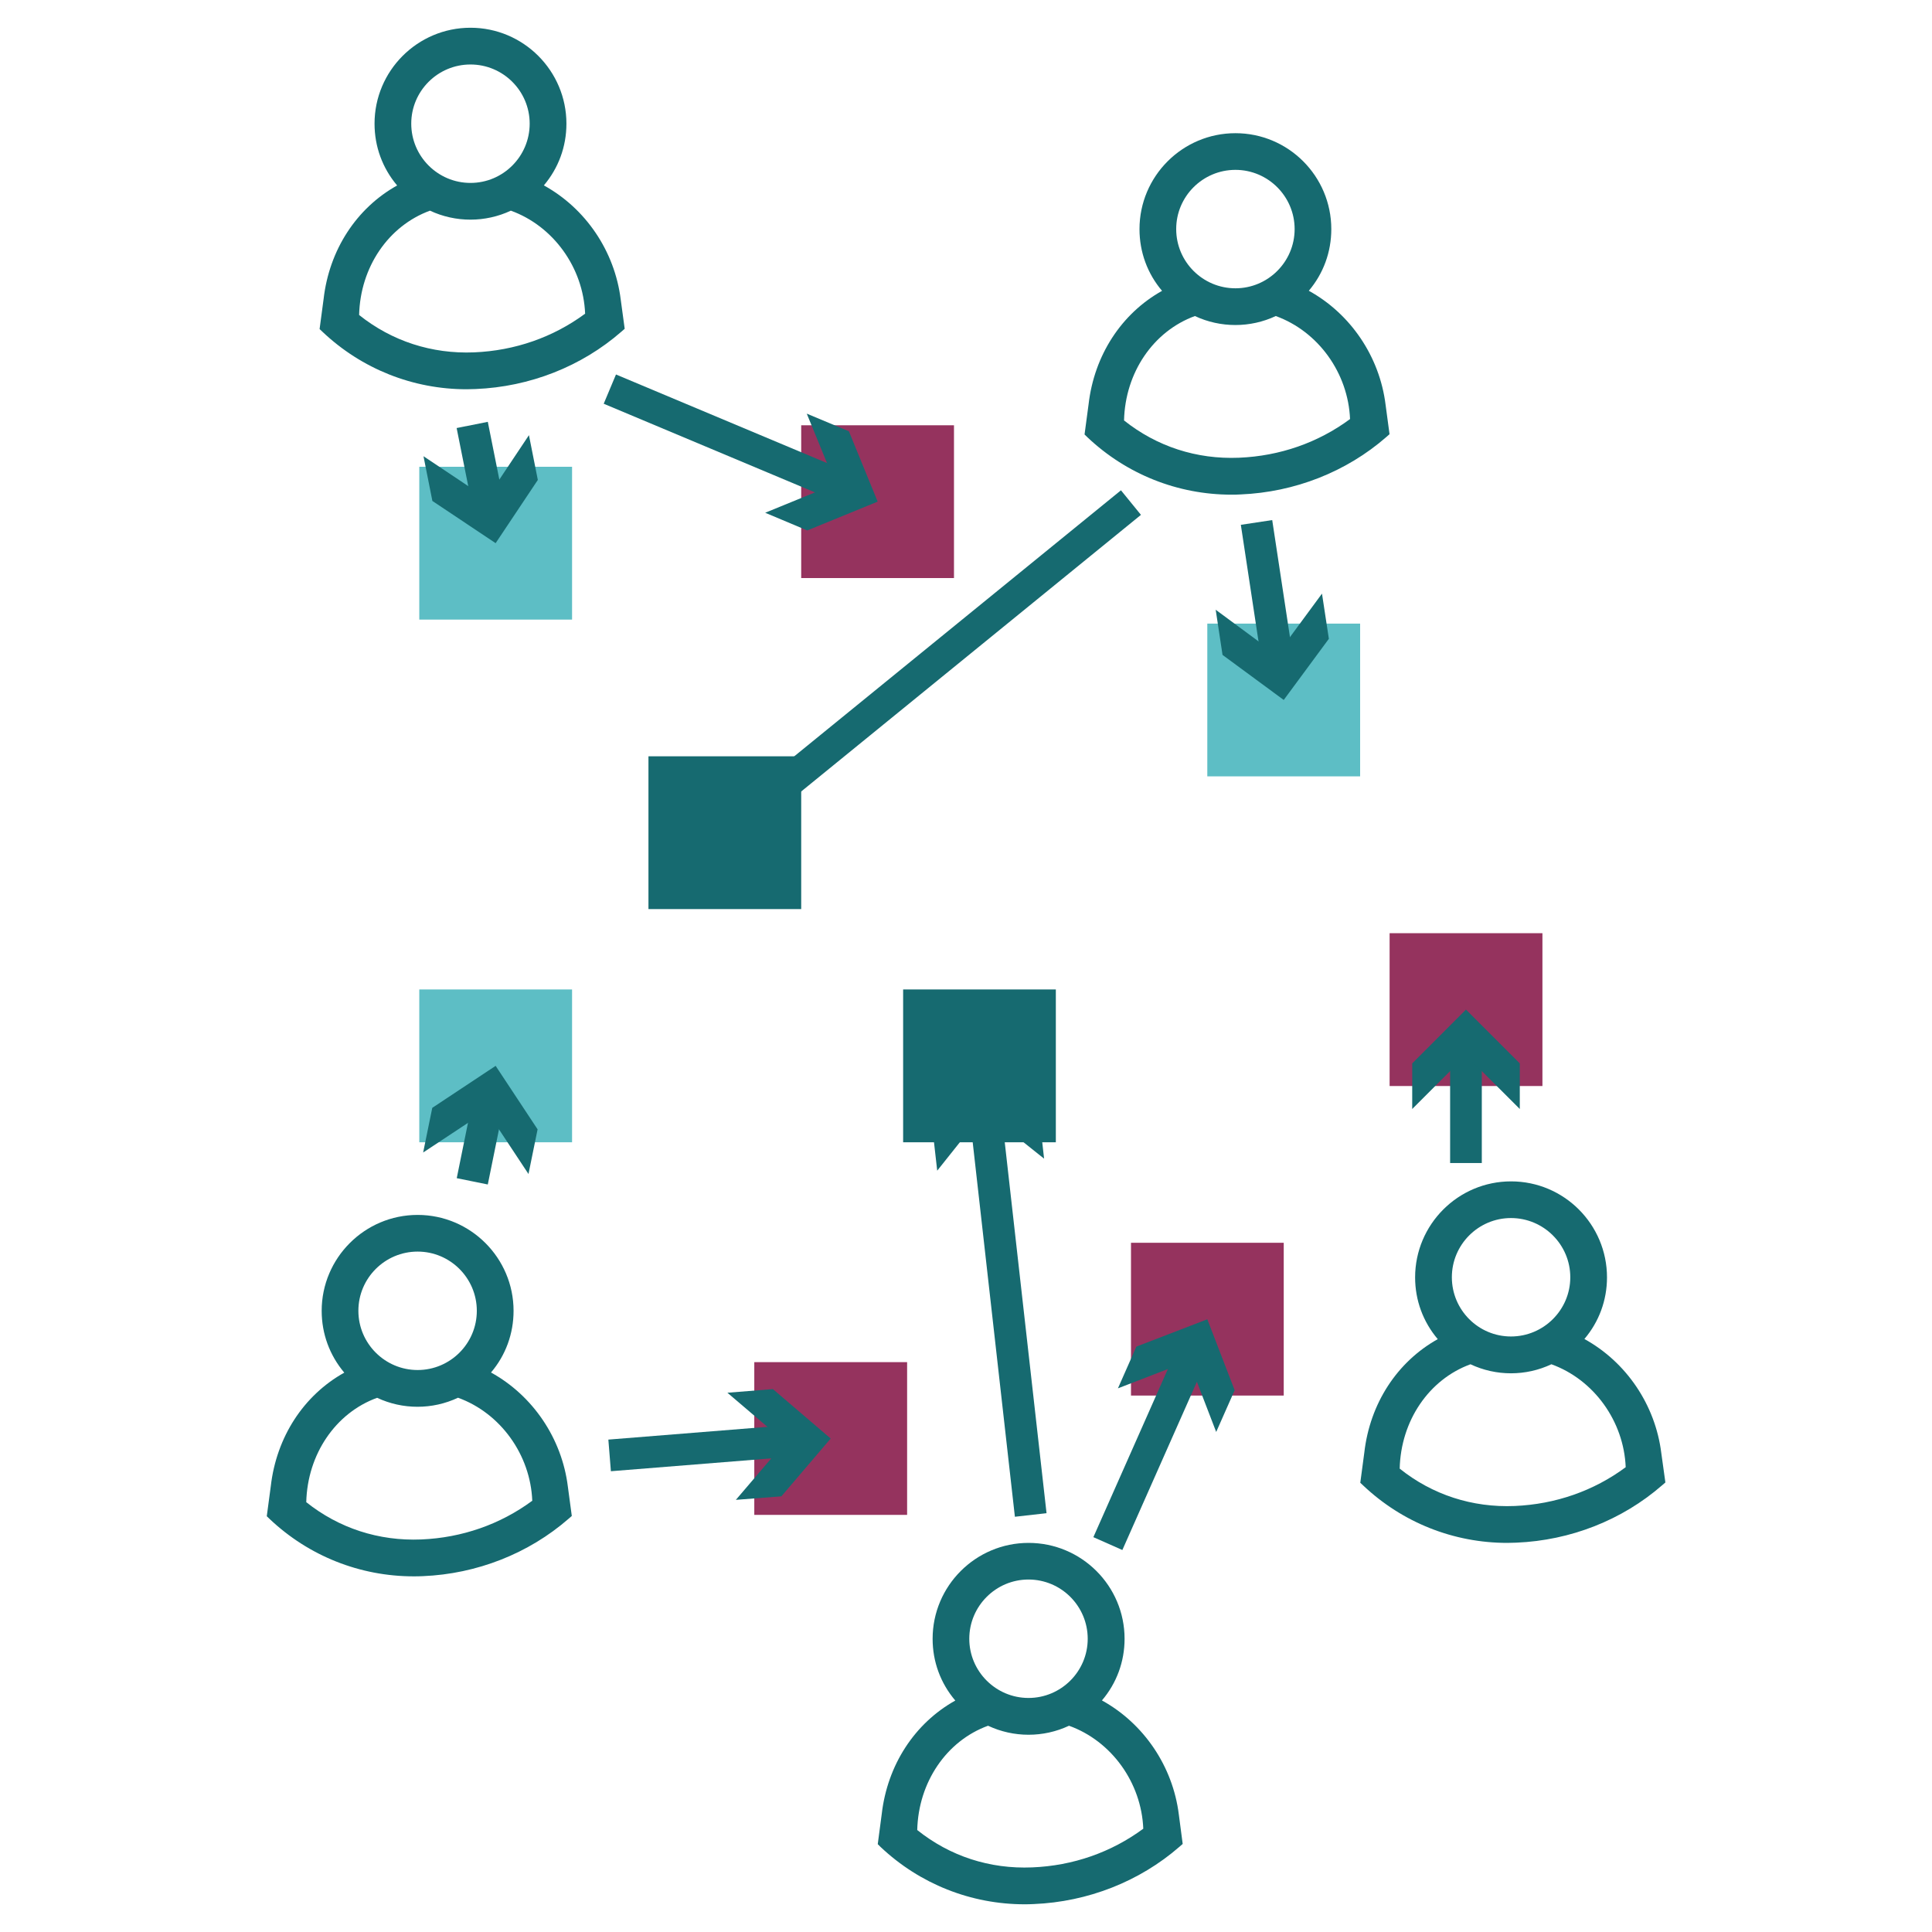 <?xml version="1.0" encoding="utf-8"?>
<!-- Generator: Adobe Illustrator 16.0.0, SVG Export Plug-In . SVG Version: 6.00 Build 0)  -->
<!DOCTYPE svg PUBLIC "-//W3C//DTD SVG 1.1//EN" "http://www.w3.org/Graphics/SVG/1.1/DTD/svg11.dtd">
<svg version="1.1" id="Layer_1" xmlns="http://www.w3.org/2000/svg" xmlns:xlink="http://www.w3.org/1999/xlink" x="0px" y="0px"
	 width="50px" height="50px" viewBox="0 0 50 50" enable-background="new 0 0 50 50" xml:space="preserve">
<rect x="19.521" y="35.252" fill="#95335E" width="3.955" height="3.953"/>
<rect x="35.963" y="24.151" fill="#95335E" width="3.955" height="3.955"/>
<rect x="29.27" y="32.163" fill="#95335E" width="3.953" height="3.954"/>
<rect x="16.782" y="19.573" fill="#166A70" width="3.953" height="3.954"/>
<rect x="23.373" y="25.607" fill="#166A70" width="3.952" height="3.955"/>
<rect x="20.735" y="11.006" fill="#95335E" width="3.954" height="3.954"/>
<rect x="10.851" y="25.607" fill="#5DBEC5" width="3.954" height="3.955"/>
<rect x="10.851" y="12.08" fill="#5DBEC5" width="3.954" height="3.955"/>
<rect x="31.245" y="16.139" fill="#5DBEC5" width="3.955" height="3.953"/>
<path fill="#166A70" d="M35.859,10.477c-0.154-1.25-0.907-2.357-1.987-2.952c0.378-0.447,0.582-1.003,0.582-1.595
	c0-1.371-1.112-2.483-2.481-2.483S29.49,4.56,29.49,5.93c0,0.592,0.205,1.151,0.584,1.597c-1.051,0.587-1.756,1.667-1.902,2.939
	l-0.104,0.778l0.076,0.074c1.013,0.957,2.336,1.484,3.729,1.484c0.077,0,0.155-0.001,0.233-0.006c1.4-0.058,2.74-0.585,3.771-1.485
	l0.084-0.074L35.859,10.477z M31.973,4.396c0.844,0,1.532,0.688,1.532,1.533c0,0.845-0.688,1.532-1.532,1.532
	c-0.846,0-1.533-0.687-1.533-1.532C30.439,5.084,31.127,4.396,31.973,4.396z M32.064,11.846c-1.098,0.045-2.127-0.291-2.974-0.965
	c0.03-1.24,0.757-2.308,1.834-2.702c0.661,0.31,1.433,0.31,2.093,0c1.101,0.399,1.873,1.475,1.922,2.666
	C34.113,11.456,33.122,11.803,32.064,11.846z"/>
<path fill="#166A70" d="M16.064,7.75c-0.156-1.252-0.908-2.357-1.989-2.952c0.378-0.447,0.584-1.003,0.584-1.597
	c0-1.369-1.114-2.483-2.483-2.483c-1.37,0-2.483,1.114-2.483,2.483c0,0.594,0.206,1.151,0.585,1.599
	C9.226,5.386,8.521,6.466,8.375,7.736l-0.104,0.78l0.077,0.073c1.013,0.958,2.337,1.485,3.729,1.485
	c0.077,0,0.155-0.003,0.233-0.006c1.401-0.057,2.741-0.584,3.772-1.485l0.085-0.074L16.064,7.75z M12.176,1.669
	c0.846,0,1.532,0.687,1.532,1.531c0,0.846-0.687,1.534-1.532,1.534c-0.845,0-1.533-0.688-1.533-1.534
	C10.643,2.355,11.33,1.669,12.176,1.669z M12.271,9.119c-1.1,0.045-2.131-0.292-2.977-0.967c0.03-1.238,0.757-2.306,1.834-2.7
	c0.661,0.31,1.432,0.31,2.093,0c1.1,0.399,1.874,1.473,1.922,2.666C14.316,8.729,13.326,9.075,12.271,9.119z"/>
<path fill="#166A70" d="M14.696,38.473c-0.155-1.25-0.908-2.357-1.989-2.953c0.379-0.444,0.584-1.004,0.584-1.596
	c0-1.367-1.114-2.482-2.483-2.482c-1.37,0-2.483,1.115-2.483,2.482c0,0.594,0.206,1.151,0.585,1.6
	c-1.052,0.586-1.756,1.666-1.902,2.938l-0.104,0.778l0.076,0.073c1.012,0.957,2.336,1.483,3.729,1.483
	c0.077,0,0.154-0.001,0.232-0.005c1.401-0.057,2.741-0.586,3.772-1.484l0.085-0.074L14.696,38.473z M10.808,32.391
	c0.845,0,1.532,0.688,1.532,1.533c0,0.846-0.688,1.532-1.532,1.532c-0.844,0-1.533-0.687-1.533-1.532
	C9.274,33.079,9.963,32.391,10.808,32.391z M10.902,39.841c-1.1,0.045-2.13-0.291-2.976-0.965c0.03-1.237,0.756-2.31,1.834-2.701
	c0.661,0.31,1.432,0.31,2.094-0.002c1.1,0.399,1.874,1.476,1.921,2.666C12.948,39.45,11.957,39.797,10.902,39.841z"/>
<path fill="#166A70" d="M42.994,37.604c-0.155-1.25-0.909-2.356-1.99-2.951c0.379-0.445,0.585-1.004,0.585-1.594
	c0-1.371-1.112-2.485-2.483-2.485c-1.369,0-2.483,1.114-2.483,2.485c0,0.592,0.206,1.149,0.586,1.598
	c-1.052,0.587-1.756,1.666-1.901,2.937l-0.104,0.78l0.077,0.072c1.012,0.957,2.336,1.484,3.729,1.484
	c0.076,0,0.155-0.003,0.233-0.006c1.401-0.058,2.739-0.585,3.771-1.484l0.086-0.074L42.994,37.604z M39.104,31.523
	c0.846,0,1.535,0.688,1.535,1.533c0,0.844-0.689,1.532-1.535,1.532c-0.845,0-1.53-0.688-1.53-1.532
	C37.573,32.212,38.26,31.523,39.104,31.523z M39.199,38.975c-1.098,0.045-2.131-0.291-2.975-0.967
	c0.029-1.238,0.756-2.308,1.832-2.701c0.661,0.312,1.434,0.312,2.094,0c1.101,0.398,1.875,1.475,1.923,2.664
	C41.247,38.584,40.255,38.93,39.199,38.975z"/>
<path fill="#166A70" d="M30.508,46.96c-0.156-1.251-0.908-2.356-1.99-2.953c0.379-0.444,0.586-1.003,0.586-1.595
	c0-1.37-1.115-2.482-2.485-2.482c-1.368,0-2.483,1.112-2.483,2.482c0,0.594,0.206,1.15,0.587,1.598
	c-1.052,0.588-1.757,1.666-1.904,2.938l-0.103,0.779L22.79,47.8c1.012,0.956,2.338,1.483,3.729,1.483
	c0.078,0,0.154-0.002,0.234-0.006c1.398-0.057,2.739-0.584,3.771-1.483l0.084-0.073L30.508,46.96z M26.617,40.878
	c0.846,0,1.533,0.688,1.533,1.534c0,0.844-0.688,1.531-1.533,1.531c-0.844,0-1.532-0.688-1.532-1.531
	C25.085,41.566,25.773,40.878,26.617,40.878z M26.713,48.328c-1.1,0.046-2.13-0.29-2.975-0.967c0.03-1.236,0.756-2.307,1.833-2.699
	c0.662,0.311,1.434,0.311,2.095,0c1.101,0.396,1.874,1.473,1.922,2.665C28.759,47.939,27.77,48.285,26.713,48.328z"/>
<g>
	
		<rect x="30.957" y="14.951" transform="matrix(-0.15 -0.989 0.989 -0.15 22.524 50.095)" fill="#166A70" width="3.694" height="0.821"/>
	<g>
		<polygon fill="#166A70" points="31.462,15.78 33.045,16.949 34.213,15.363 34.391,16.532 33.223,18.115 31.639,16.949 		"/>
	</g>
</g>
<g>
	
		<rect x="15.521" y="10.937" transform="matrix(-0.922 -0.387 0.387 -0.922 31.774 29.088)" fill="#166A70" width="6.586" height="0.821"/>
	<g>
		<polygon fill="#166A70" points="19.803,13.27 21.624,12.525 20.879,10.705 21.969,11.161 22.714,12.982 20.892,13.728 		"/>
	</g>
</g>
<g>
	
		<rect x="11.345" y="11.659" transform="matrix(-0.196 -0.981 0.981 -0.196 3.03 26.625)" fill="#166A70" width="2.174" height="0.822"/>
	<g>
		<polygon fill="#166A70" points="13.689,11.262 12.597,12.9 10.96,11.807 11.19,12.965 12.827,14.057 13.919,12.421 		"/>
	</g>
</g>
<g>
	
		<rect x="17.76" y="35.088" transform="matrix(-0.08 -0.997 0.997 -0.08 -17.752 58.589)" fill="#166A70" width="0.821" height="4.803"/>
	<g>
		<polygon fill="#166A70" points="19.044,38.816 20.322,37.32 18.825,36.044 20.003,35.95 21.498,37.229 20.222,38.725 		"/>
	</g>
</g>
<g>
	
		<rect x="29.363" y="34.769" transform="matrix(-0.914 -0.405 0.405 -0.914 41.803 83.785)" fill="#166A70" width="0.821" height="5.394"/>
	<g>
		<polygon fill="#166A70" points="31.475,37.059 30.768,35.221 28.932,35.93 29.409,34.85 31.245,34.143 31.953,35.979 		"/>
	</g>
</g>
<g>
	
		<rect x="20.678" y="33.451" transform="matrix(-0.112 -0.994 0.994 -0.112 -4.669 63.554)" fill="#166A70" width="10.755" height="0.824"/>
	<g>
		<polygon fill="#166A70" points="27.021,29.986 25.481,28.758 24.255,30.297 24.122,29.124 25.35,27.584 26.889,28.812 		"/>
	</g>
</g>
<rect x="23.605" y="10.487" transform="matrix(-0.631 -0.775 0.775 -0.631 25.786 46.792)" fill="#166A70" width="0.82" height="13.56"/>
<g>
	<rect x="37.529" y="27.066" fill="#166A70" width="0.82" height="3.033"/>
	<g>
		<polygon fill="#166A70" points="39.332,28.701 37.939,27.309 36.548,28.701 36.548,27.521 37.939,26.128 39.332,27.521 		"/>
	</g>
</g>
<g>
	
		<rect x="12.017" y="28.481" transform="matrix(-0.98 -0.199 0.199 -0.98 18.733 60.957)" fill="#166A70" width="0.82" height="2.113"/>
	<g>
		<polygon fill="#166A70" points="13.677,30.383 12.592,28.742 10.951,29.827 11.187,28.671 12.827,27.584 13.913,29.227 		"/>
	</g>
</g>
</svg>
